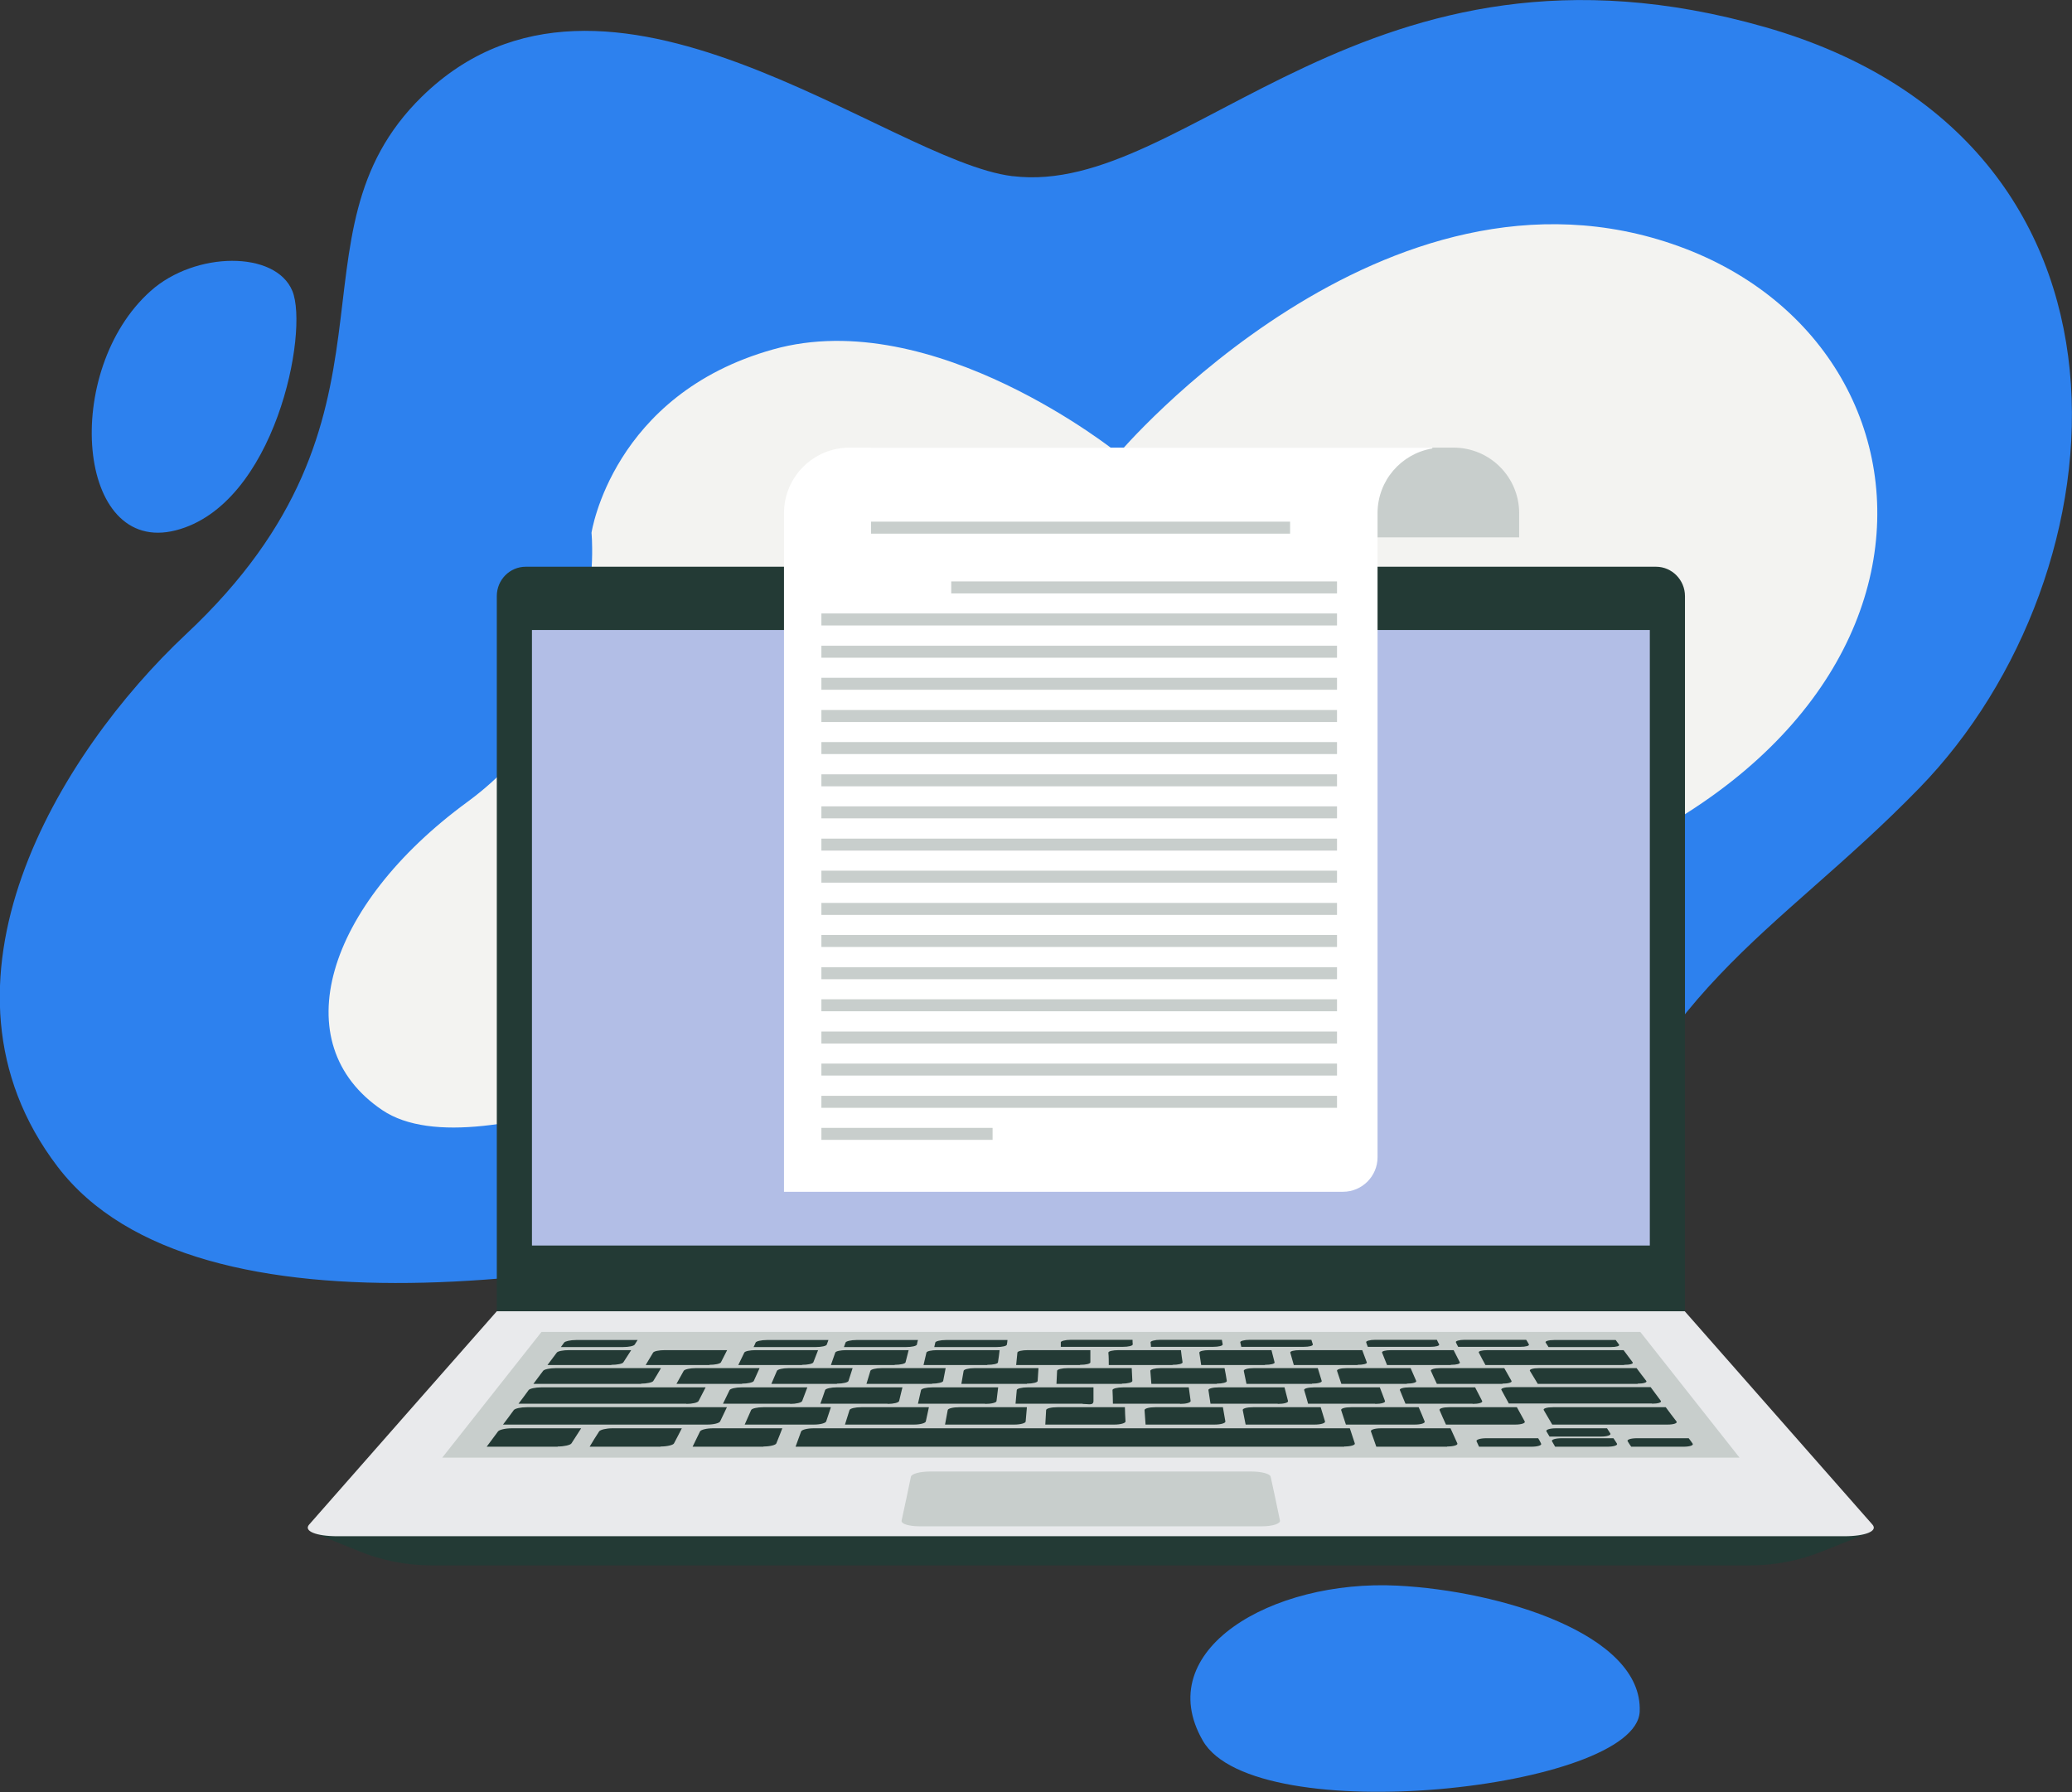 <?xml version="1.0" encoding="UTF-8"?>
<svg id="Ebene_1" data-name="Ebene 1" xmlns="http://www.w3.org/2000/svg" version="1.1" viewBox="0 0 1002.2 866.7">
  <rect x="0" y="0" width="1002.2" height="866.7" fill="#333333" stroke="none"/>
  <defs>
    <style>
      .cls-1 {
        fill: #b2bee6;
      }

      .cls-1, .cls-2, .cls-3, .cls-4, .cls-5, .cls-6, .cls-7 {
        stroke-width: 0px;
      }

      .cls-8 {
        mix-blend-mode: multiply;
      }

      .cls-2 {
        fill: #2d81ee;
      }

      .cls-9 {
        isolation: isolate;
      }

      .cls-3 {
        fill: #c8cecc;
      }

      .cls-4 {
        fill: #f3f3f1;
      }

      .cls-5 {
        fill: #233a35;
      }

      .cls-6 {
        fill: #e9eaec;
      }

      .cls-7 {
        fill: #fff;
      }
    </style>
  </defs>
  <g class="cls-9">
    <g id="Ebene_1-2" data-name="Ebene 1">
      <g>
        <g>
          <path class="cls-2" d="M489.9,85.2c85.2,10.3,170.9-127.2,363.8-72.1s175.3,264.6,74.7,368c-70.4,72.4-131.8,96.6-168.5,218.1-23.1,76.4-67,20.8-67,20.8,0,0-133.1-74.6-263.2-37.6-130.1,37-334.5,70.3-401.9-18.2-67.4-88.5.8-199.9,62.2-257.5,113.1-105.9,45.4-192.8,114.1-260,88.9-86.9,225.5,31.2,285.6,38.5h0Z"/>
          <g class="cls-8">
            <path class="cls-4" d="M541,219.4s128.7-151.8,271-100.3,144.2,262-115.8,321.8c-259.9,59.8-236.9,16.6-236.9,16.6l-90.5,41.6s-136.4,69.9-183.9,37.8c-47.6-32.1-27.4-98.8,41.1-149,68.5-50.2,60.1-130.2,60.1-130.2,0,0,10-66.9,87.8-88.7,77.8-21.9,167.1,50.4,167.1,50.4h0Z"/>
          </g>
          <path class="cls-2" d="M72.9,140.7c-43.1,38.4-36,128.1,12.1,115.8,48.1-12.3,64.5-96.2,56.4-115.8-8.1-19.6-47-19.2-68.5,0h0Z"/>
          <path class="cls-2" d="M676,766.9c49.4,2.5,118.7,23.4,117.1,60.9s-186.1,57.8-211.3,14.1,33.1-78.1,94.2-75h0Z"/>
        </g>
        <g id="document">
          <g>
            <g>
              <path class="cls-5" d="M815,636.3H240.3v-348c0-7.9,6.3-14.2,14-14.2h546.7c7.7,0,14,6.4,14,14.2v348h0Z"/>
              <path class="cls-1" d="M798,602.4H257.3v-297.7h540.7v297.7Z"/>
              <g>
                <path class="cls-3" d="M447.7,248.2v11.7h287.1v-11.7c0-17.5-14.2-31.7-31.7-31.7h-281.9v.4c15,2.5,26.5,15.5,26.5,31.3h0Z"/>
                <path class="cls-7" d="M676.1,216.5h-265.2c-17.5,0-31.7,14.2-31.7,31.7v328.2h270.4c9.2,0,16.7-7.5,16.7-16.7V248.2c0-15.8,11.5-28.8,26.5-31.3v-.4h-16.7Z"/>
                <g>
                  <path class="cls-3" d="M624,258.1h-202.7v-5.8h202.7v5.8Z"/>
                  <path class="cls-3" d="M646.7,287h-186.6v-5.8h186.6v5.8Z"/>
                  <path class="cls-3" d="M646.7,302.5h-249.4v-5.8h249.4v5.8Z"/>
                  <path class="cls-3" d="M646.7,318.1h-249.4v-5.8h249.4v5.8Z"/>
                  <path class="cls-3" d="M646.7,333.6h-249.4v-5.8h249.4v5.8Z"/>
                  <path class="cls-3" d="M646.7,349.2h-249.4v-5.8h249.4v5.8Z"/>
                  <path class="cls-3" d="M646.7,364.7h-249.4v-5.8h249.4v5.8Z"/>
                  <path class="cls-3" d="M646.7,380.3h-249.4v-5.8h249.4v5.8Z"/>
                  <path class="cls-3" d="M646.7,395.8h-249.4v-5.8h249.4v5.8Z"/>
                  <path class="cls-3" d="M646.7,411.4h-249.4v-5.8h249.4v5.8Z"/>
                  <path class="cls-3" d="M646.7,426.9h-249.4v-5.8h249.4v5.8Z"/>
                  <path class="cls-3" d="M646.7,442.5h-249.4v-5.8h249.4v5.8Z"/>
                  <path class="cls-3" d="M646.7,458h-249.4v-5.8h249.4v5.8Z"/>
                  <path class="cls-3" d="M646.7,473.6h-249.4v-5.8h249.4v5.8Z"/>
                  <path class="cls-3" d="M646.7,489.1h-249.4v-5.8h249.4v5.8Z"/>
                  <path class="cls-3" d="M646.7,504.7h-249.4v-5.8h249.4v5.8Z"/>
                  <path class="cls-3" d="M646.7,520.2h-249.4v-5.8h249.4v5.8Z"/>
                  <path class="cls-3" d="M646.7,535.8h-249.4v-5.8h249.4v5.8Z"/>
                  <path class="cls-3" d="M480.1,551.3h-82.8v-5.8h82.8v5.8Z"/>
                </g>
              </g>
            </g>
            <g>
              <path class="cls-5" d="M896.4,740.8c-31.9-36.3-58.7-66.7-81.5-92.7H240.3c-22.8,26-49.6,56.4-81.5,92.7h-8.4c2.1.8,4.1,1.7,6.2,2.5h0c2.7,1.1,5.4,2.2,8.1,3.3,3,1.2,6,2.4,9.1,3.7,11.1,4.5,23,6.8,35,6.8h637.7c12,0,23.8-2.3,35-6.8,5.7-2.3,11.4-4.6,17.2-6.9,0,0,0,0,0,0,2.1-.8,4.1-1.7,6.2-2.5h-8.4,0Z"/>
              <g>
                <path class="cls-6" d="M892,743H163.2c-10.3,0-16.4-2.5-13.7-5.6,36-41,65.8-74.8,90.8-103.2h574.6c25,28.4,54.8,62.3,90.8,103.2,2.7,3.1-3.4,5.6-13.7,5.6h0Z"/>
                <path class="cls-3" d="M841.4,705H213.9c17.8-22.6,33.7-42.7,48-60.8h531.5c14.3,18.1,30.2,38.3,48,60.8Z"/>
                <g>
                  <path class="cls-5" d="M650.2,699.7h-265.4c.9-2.5,1.8-5,2.7-7.4.3-.8,3-1.5,6-1.5h259.4c.8,2.4,1.6,4.8,2.4,7.3.3.8-2,1.5-5.1,1.5h0Z"/>
                  <path class="cls-5" d="M269.7,699.7h-34.3c1.9-2.5,3.7-5,5.5-7.4.6-.8,3.5-1.5,6.6-1.5h33.6c-1.5,2.4-3.1,4.8-4.7,7.3-.5.8-3.5,1.5-6.6,1.5h0Z"/>
                  <path class="cls-5" d="M295.7,660.2h-30.9c1.5-2,3-4,4.5-6,.5-.7,3.1-1.2,5.8-1.2h30.2c-1.3,2-2.5,3.9-3.8,5.9-.4.7-3,1.2-5.8,1.2Z"/>
                  <path class="cls-5" d="M342.2,689h-98.9c1.8-2.3,3.5-4.7,5.2-7,.6-.8,3.4-1.4,6.3-1.4h96.8c-1.1,2.3-2.2,4.6-3.3,6.9-.4.8-3.1,1.5-6.1,1.5Z"/>
                  <path class="cls-5" d="M332.1,678.9h-81.3c1.7-2.2,3.3-4.4,4.9-6.6.5-.7,3.3-1.3,6.1-1.3h79.5c-1.1,2.2-2.2,4.3-3.4,6.6-.4.8-3.1,1.4-6,1.4h0Z"/>
                  <path class="cls-5" d="M806.5,689h-55.7c-1.4-2.3-2.7-4.7-4.1-7-.5-.8,1.6-1.4,4.5-1.4h54.5c1.7,2.3,3.4,4.6,5.2,6.9.6.8-1.3,1.5-4.3,1.5h0Z"/>
                  <path class="cls-5" d="M319.5,699.7h-34.3c1.5-2.5,3-5,4.6-7.4.5-.8,3.4-1.5,6.4-1.5h33.6c-1.2,2.4-2.5,4.8-3.8,7.3-.4.8-3.3,1.5-6.4,1.5h0Z"/>
                  <path class="cls-5" d="M700,699.7h-34.3c-.9-2.5-1.7-5-2.6-7.4-.3-.8,1.9-1.5,4.9-1.5h33.6c1.1,2.4,2.2,4.8,3.3,7.3.4.8-1.8,1.5-4.9,1.5h0Z"/>
                  <path class="cls-5" d="M740.7,699.7h-25.3c-.4-.9-.8-1.7-1.2-2.6-.4-.8,1.8-1.5,4.8-1.5h25c.5.8,1,1.7,1.4,2.6.5.8-1.6,1.5-4.7,1.5h0Z"/>
                  <path class="cls-5" d="M301.4,651.5h-30.1c.5-.7,1.1-1.5,1.6-2.2.5-.6,3-1.2,5.7-1.2h29.8c-.5.7-.9,1.5-1.4,2.2-.4.7-2.9,1.2-5.6,1.2h0Z"/>
                  <path class="cls-5" d="M779.1,651.5h-30.1c-.5-.7-.9-1.5-1.4-2.2-.4-.6,1.4-1.2,4.1-1.2h29.8c.5.7,1.1,1.5,1.6,2.2.5.7-1.3,1.2-4,1.2h0Z"/>
                  <path class="cls-5" d="M814.3,699.7h-25.3c-.6-.9-1.2-1.7-1.7-2.6-.6-.8,1.5-1.5,4.5-1.5h25c.6.8,1.3,1.7,1.9,2.6.6.8-1.3,1.5-4.4,1.5h0Z"/>
                  <path class="cls-5" d="M777.5,699.7h-25.3c-.5-.9-1-1.7-1.5-2.6-.5-.8,1.6-1.5,4.7-1.5h25c.6.8,1.1,1.7,1.7,2.6.5.8-1.5,1.5-4.6,1.5h0Z"/>
                  <path class="cls-5" d="M774.5,694.8h-25c-.5-.8-1-1.7-1.5-2.5-.5-.8,1.6-1.5,4.6-1.5h24.7c.5.8,1.1,1.7,1.6,2.5.5.8-1.5,1.5-4.5,1.5h0Z"/>
                  <path class="cls-5" d="M369.3,699.7h-34.3c1.2-2.5,2.4-5,3.6-7.4.4-.8,3.2-1.5,6.2-1.5h33.6c-.9,2.4-1.9,4.8-2.9,7.3-.3.8-3.1,1.5-6.2,1.5h0Z"/>
                  <path class="cls-5" d="M393.6,689h-33.4c1-2.3,2.1-4.7,3.1-7,.3-.8,3-1.4,5.9-1.4h32.7c-.8,2.3-1.5,4.6-2.3,6.9-.3.8-2.9,1.5-5.9,1.5h0Z"/>
                  <path class="cls-5" d="M442.1,689h-33.4c.7-2.3,1.5-4.7,2.2-7,.2-.8,2.8-1.4,5.7-1.4h32.7c-.5,2.3-1,4.6-1.5,6.9-.2.8-2.7,1.5-5.7,1.5h0Z"/>
                  <path class="cls-5" d="M310.1,669.3h-52.1c1.6-2.1,3.1-4.2,4.7-6.3.5-.7,3.2-1.3,6-1.3h51c-1.2,2.1-2.4,4.1-3.7,6.2-.4.7-3.1,1.3-5.9,1.3h0Z"/>
                  <path class="cls-5" d="M799.1,678.8h-69.3c-1.2-2.2-2.4-4.4-3.6-6.6-.4-.7,1.6-1.3,4.4-1.3h67.8c1.6,2.2,3.2,4.3,4.9,6.6.6.8-1.3,1.4-4.3,1.4h0Z"/>
                  <path class="cls-5" d="M490.5,689h-33.4c.4-2.3.9-4.7,1.3-7,.1-.8,2.6-1.4,5.6-1.4h32.7c-.2,2.3-.4,4.6-.6,6.9,0,.8-2.5,1.5-5.5,1.5Z"/>
                  <path class="cls-5" d="M539,689h-33.4c.1-2.3.3-4.7.4-7,0-.8,2.5-1.4,5.4-1.4h32.7c0,2.3.2,4.6.3,6.9,0,.8-2.4,1.5-5.4,1.5h0Z"/>
                  <path class="cls-5" d="M587.5,689h-33.4c-.2-2.3-.3-4.7-.5-7,0-.8,2.3-1.4,5.2-1.4h32.7c.4,2.3.8,4.6,1.2,6.9.1.8-2.2,1.5-5.2,1.5h0Z"/>
                  <path class="cls-5" d="M635.9,689h-33.4c-.5-2.3-.9-4.7-1.4-7-.2-.8,2.1-1.4,5-1.4h32.7c.7,2.3,1.4,4.6,2.1,6.9.2.8-2,1.5-5,1.5h0Z"/>
                  <path class="cls-5" d="M684.4,689h-33.4c-.8-2.3-1.5-4.7-2.3-7-.2-.8,1.9-1.4,4.8-1.4h32.7c1,2.3,2,4.6,2.9,6.9.3.8-1.8,1.5-4.8,1.5h0Z"/>
                  <path class="cls-5" d="M732.8,689h-33.4c-1.1-2.3-2.1-4.7-3.1-7-.3-.8,1.8-1.4,4.7-1.4h32.7c1.3,2.3,2.5,4.6,3.8,6.9.4.8-1.6,1.5-4.6,1.5h0Z"/>
                  <path class="cls-5" d="M382.2,678.9h-32.5c1.1-2.2,2.1-4.4,3.2-6.6.4-.7,3-1.3,5.8-1.3h31.8c-.8,2.2-1.6,4.3-2.5,6.6-.3.8-2.9,1.4-5.8,1.4Z"/>
                  <path class="cls-5" d="M429.3,678.9h-32.5c.8-2.2,1.6-4.4,2.3-6.6.3-.7,2.8-1.3,5.6-1.3h31.8c-.5,2.2-1.1,4.3-1.6,6.6-.2.8-2.7,1.4-5.6,1.4h0Z"/>
                  <path class="cls-5" d="M476.5,678.9h-32.5c.5-2.2,1-4.4,1.5-6.6.2-.7,2.6-1.3,5.5-1.3h31.8c-.3,2.2-.5,4.3-.8,6.6,0,.8-2.5,1.4-5.5,1.4h0Z"/>
                  <path class="cls-5" d="M523.7,678.9h-32.5c.2-2.2.4-4.4.6-6.6,0-.7,2.4-1.3,5.3-1.3h31.8c0,2.2,0,4.3,0,6.6s-2.4,1.4-5.3,1.4h0Z"/>
                  <path class="cls-5" d="M570.8,678.9h-32.5c0-2.2-.1-4.4-.2-6.6,0-.7,2.3-1.3,5.1-1.3h31.8c.3,2.2.6,4.3.9,6.6,0,.8-2.2,1.4-5.1,1.4h0Z"/>
                  <path class="cls-5" d="M618,678.9h-32.5c-.3-2.2-.7-4.4-1-6.6-.1-.7,2.1-1.3,5-1.3h31.8c.6,2.2,1.1,4.3,1.7,6.6.2.8-2,1.4-4.9,1.4h0Z"/>
                  <path class="cls-5" d="M665.2,678.9h-32.5c-.6-2.2-1.2-4.4-1.9-6.6-.2-.7,1.9-1.3,4.8-1.3h31.8c.8,2.2,1.7,4.3,2.5,6.6.3.8-1.8,1.4-4.8,1.4h0Z"/>
                  <path class="cls-5" d="M712.3,678.9h-32.5c-.9-2.2-1.8-4.4-2.7-6.6-.3-.7,1.8-1.3,4.6-1.3h31.8c1.1,2.2,2.2,4.3,3.4,6.6.4.8-1.7,1.4-4.6,1.4h0Z"/>
                  <path class="cls-5" d="M358.9,669.3h-31.7c1.2-2.1,2.3-4.2,3.5-6.3.4-.7,3-1.3,5.7-1.3h31c-.9,2.1-1.9,4.1-2.8,6.2-.3.7-2.9,1.3-5.7,1.3h0Z"/>
                  <path class="cls-5" d="M404.8,669.3h-31.7c.9-2.1,1.8-4.2,2.7-6.3.3-.7,2.8-1.3,5.6-1.3h31c-.7,2.1-1.3,4.1-2,6.2-.2.7-2.7,1.3-5.6,1.3h0Z"/>
                  <path class="cls-5" d="M450.8,669.3h-31.7c.6-2.1,1.3-4.2,1.9-6.3.2-.7,2.6-1.3,5.4-1.3h31c-.4,2.1-.8,4.1-1.2,6.2-.1.7-2.6,1.3-5.4,1.3h0Z"/>
                  <path class="cls-5" d="M496.7,669.3h-31.7c.4-2.1.7-4.2,1.1-6.3.1-.7,2.5-1.3,5.2-1.3h31c-.1,2.1-.3,4.1-.4,6.2,0,.7-2.4,1.3-5.2,1.3h0Z"/>
                  <path class="cls-5" d="M542.7,669.3h-31.7c.1-2.1.2-4.2.3-6.3,0-.7,2.3-1.3,5.1-1.3h31c.1,2.1.2,4.1.3,6.2,0,.7-2.2,1.3-5.1,1.3h0Z"/>
                  <path class="cls-5" d="M588.6,669.3h-31.7c-.2-2.1-.3-4.2-.5-6.3,0-.7,2.2-1.3,4.9-1.3h31c.4,2.1.8,4.1,1.1,6.2.1.7-2.1,1.3-4.9,1.3h0Z"/>
                  <path class="cls-5" d="M634.6,669.3h-31.7c-.4-2.1-.9-4.2-1.3-6.3-.1-.7,2-1.3,4.8-1.3h31c.6,2.1,1.3,4.1,1.9,6.2.2.7-1.9,1.3-4.7,1.3h0Z"/>
                  <path class="cls-5" d="M680.5,669.3h-31.7c-.7-2.1-1.4-4.2-2.1-6.3-.2-.7,1.8-1.3,4.6-1.3h31c.9,2.1,1.8,4.1,2.7,6.2.3.7-1.7,1.3-4.6,1.3h0Z"/>
                  <path class="cls-5" d="M726.7,669.3h-31.7c-1-2.1-2-4.2-2.9-6.3-.3-.7,1.7-1.3,4.5-1.3h31c1.2,2.1,2.3,4.1,3.5,6.2.4.7-1.6,1.3-4.4,1.3h0Z"/>
                  <path class="cls-5" d="M343.2,660.2h-30.9c1.2-2,2.4-4,3.6-6,.4-.7,2.9-1.2,5.6-1.2h30.2c-1,2-2,3.9-3,5.9-.4.7-2.9,1.2-5.6,1.2h0Z"/>
                  <path class="cls-5" d="M388,660.2h-30.9c1-2,1.9-4,2.9-6,.3-.7,2.8-1.2,5.5-1.2h30.2c-.8,2-1.5,3.9-2.3,5.9-.3.7-2.7,1.2-5.5,1.2h0Z"/>
                  <path class="cls-5" d="M432.8,660.2h-30.9c.7-2,1.4-4,2.1-6,.2-.7,2.6-1.2,5.3-1.2h30.2c-.5,2-1,3.9-1.5,5.9-.2.7-2.6,1.2-5.3,1.2h0Z"/>
                  <path class="cls-5" d="M477.6,660.2h-30.9c.5-2,.9-4,1.4-6,.1-.7,2.5-1.2,5.2-1.2h30.2c-.2,2-.5,3.9-.8,5.9,0,.7-2.4,1.2-5.2,1.2h0Z"/>
                  <path class="cls-5" d="M522.4,660.2h-30.9c.2-2,.4-4,.6-6,0-.7,2.3-1.2,5-1.2h30.3v5.9c0,.7-2.2,1.2-5,1.2h0Z"/>
                  <path class="cls-5" d="M567.2,660.2h-30.9c0-2,0-4-.2-6,0-.7,2.2-1.2,4.9-1.2h30.2c.2,2,.5,3.9.8,5.9,0,.7-2.1,1.2-4.9,1.2Z"/>
                  <path class="cls-5" d="M611.9,660.2h-30.9c-.3-2-.6-4-.9-6,0-.7,2-1.2,4.7-1.2h30.2c.5,2,1,3.9,1.5,5.9.2.7-1.9,1.2-4.7,1.2h0Z"/>
                  <path class="cls-5" d="M656.7,660.2h-30.9c-.6-2-1.1-4-1.7-6-.2-.7,1.9-1.2,4.6-1.2h30.2c.7,2,1.5,3.9,2.2,5.9.3.7-1.8,1.2-4.5,1.2h0Z"/>
                  <path class="cls-5" d="M701.8,660.2h-30.9c-.8-2-1.6-4-2.4-6-.3-.7,1.7-1.2,4.4-1.2h30.2c1,2,2,3.9,3,5.9.3.7-1.6,1.2-4.4,1.2Z"/>
                  <path class="cls-5" d="M792.1,669.3h-48.3c-1.3-2.1-2.5-4.2-3.8-6.3-.4-.7,1.5-1.3,4.3-1.3h47.3c1.5,2.1,3.1,4.1,4.7,6.2.5.7-1.3,1.3-4.2,1.3h0Z"/>
                  <path class="cls-5" d="M785.5,660.2h-67c-1.1-2-2.2-4-3.2-6-.4-.7,1.5-1.2,4.3-1.2h65.7c1.5,2,2.9,3.9,4.4,5.9.5.7-1.3,1.2-4.1,1.2Z"/>
                  <path class="cls-5" d="M394.6,651.5h-30.1c.4-.7.7-1.5,1-2.2.3-.6,2.7-1.2,5.4-1.2h29.8c-.3.7-.5,1.5-.8,2.2-.2.7-2.6,1.2-5.3,1.2h0Z"/>
                  <path class="cls-5" d="M438.3,651.5h-30.1c.3-.7.5-1.5.8-2.2.2-.6,2.6-1.2,5.2-1.2h29.8c-.2.7-.4,1.5-.5,2.2-.2.7-2.5,1.2-5.2,1.2h0Z"/>
                  <path class="cls-5" d="M482,651.5h-30.1c.2-.7.3-1.5.5-2.2.1-.6,2.4-1.2,5.1-1.2h29.8c0,.7-.2,1.5-.3,2.2,0,.7-2.3,1.2-5,1.2h0Z"/>
                  <path class="cls-5" d="M543.2,651.4h-30.1c0-.7,0-1.5,0-2.2,0-.6,2.2-1.2,4.9-1.2h29.8c0,.7,0,1.5.1,2.2,0,.7-2.1,1.2-4.8,1.2h0Z"/>
                  <path class="cls-5" d="M586.8,651.4h-30.1c0-.7-.1-1.5-.2-2.2,0-.6,2.1-1.2,4.7-1.2h29.8c.1.7.3,1.5.4,2.2.1.7-2,1.2-4.7,1.2h0Z"/>
                  <path class="cls-5" d="M630.5,651.4h-30.1c-.2-.7-.3-1.5-.5-2.2-.1-.6,1.9-1.2,4.6-1.2h29.8c.2.7.5,1.5.7,2.2.2.7-1.8,1.2-4.5,1.2h0Z"/>
                  <path class="cls-5" d="M691.7,651.4h-30.1c-.3-.7-.6-1.5-.8-2.2-.2-.6,1.7-1.2,4.4-1.2h29.8c.3.7.7,1.5,1.1,2.2.3.7-1.6,1.2-4.3,1.2h0Z"/>
                  <path class="cls-5" d="M735.4,651.4h-30.1c-.4-.7-.8-1.5-1.1-2.2-.3-.6,1.6-1.2,4.2-1.2h29.8c.5.7.9,1.5,1.3,2.2.4.7-1.5,1.2-4.2,1.2h0Z"/>
                </g>
                <path class="cls-3" d="M610.5,738.2h-165.8c-5.1,0-9-1.2-8.6-2.8,1.6-7.3,3.1-14.4,4.5-21.2.3-1.4,4.4-2.5,9.2-2.5h155.6c4.8,0,8.9,1.1,9.2,2.5,1.5,6.8,3,13.9,4.5,21.2.3,1.5-3.5,2.8-8.6,2.8h0Z"/>
              </g>
            </g>
          </g>
        </g>
      </g>
    </g>
  </g>
</svg>